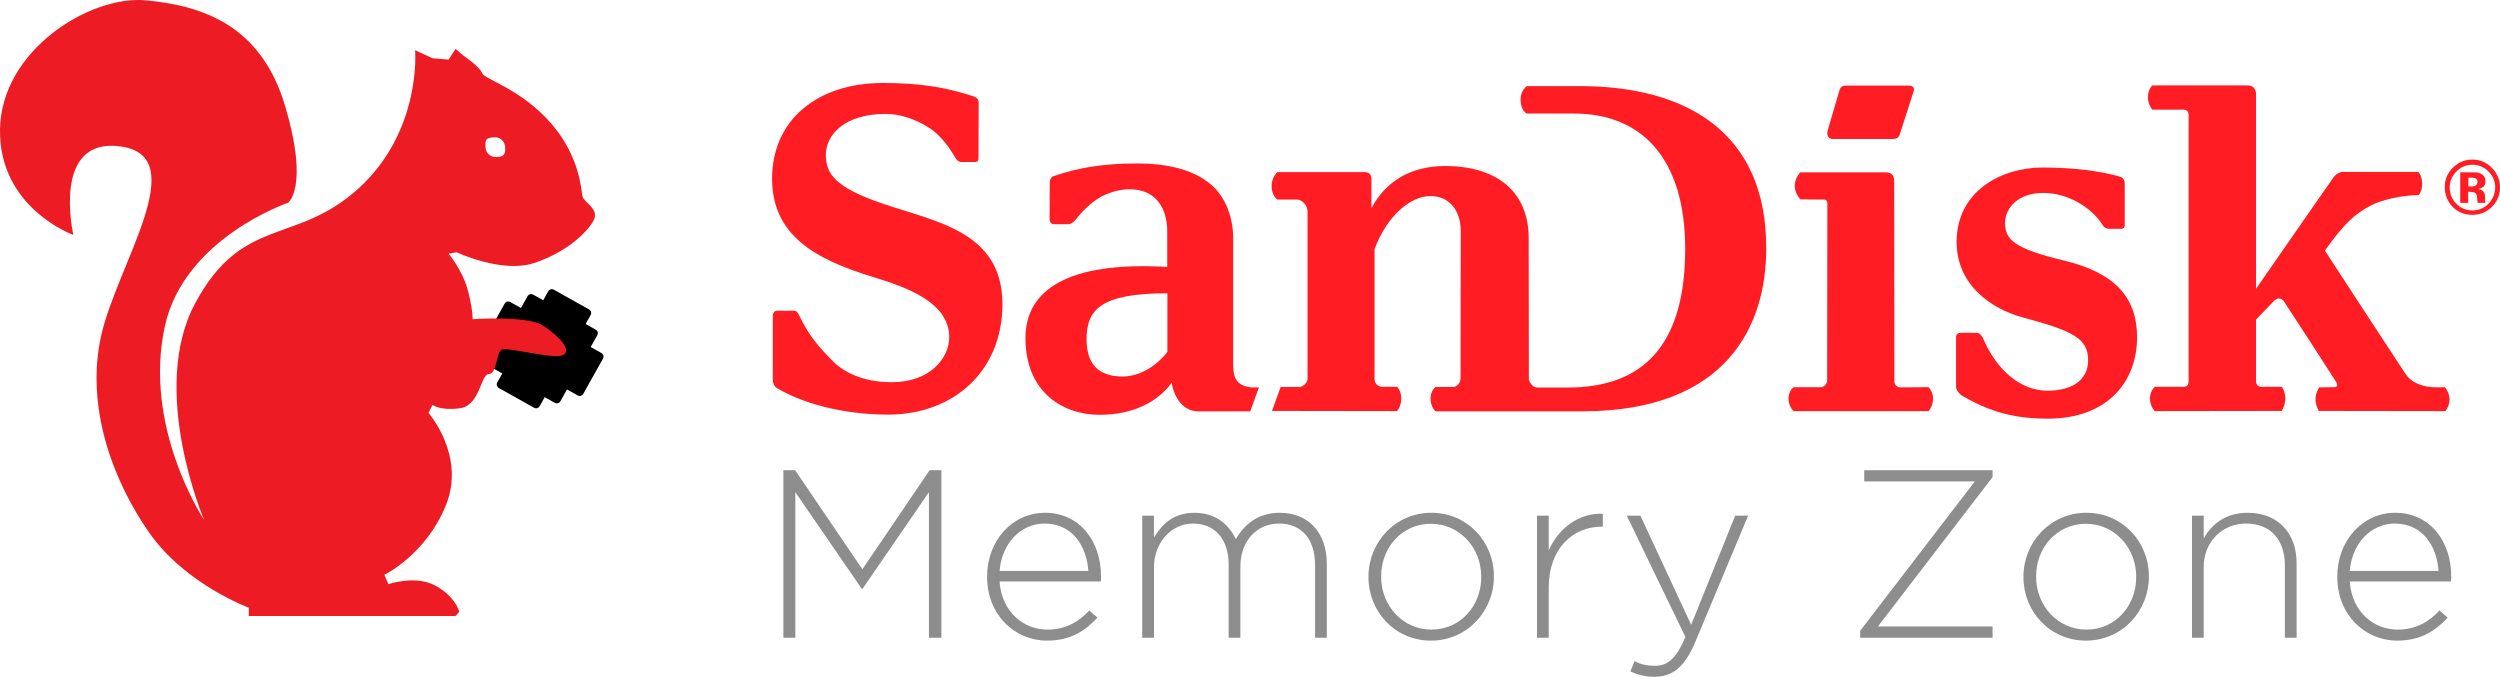 <?xml version="1.0" encoding="iso-8859-1"?>
<!-- Generator: Adobe Illustrator 19.0.0, SVG Export Plug-In . SVG Version: 6.00 Build 0)  -->
<svg version="1.1" id="Layer_1" xmlns="http://www.w3.org/2000/svg" xmlns:xlink="http://www.w3.org/1999/xlink" x="0px" y="0px"
	 viewBox="0 0 302.277 81.828" style="enable-background:new 0 0 302.277 81.828;" xml:space="preserve">
<g id="XMLID_1_">
	<path id="XMLID_8_" d="M72.713,42.684l-1.292-0.723l0.797-1.425c0.135-0.241,0.049-0.546-0.192-0.68l-1.217-0.681l0.606-1.084
		c0.135-0.241,0.049-0.546-0.192-0.68l-4.254-2.38c-0.241-0.135-0.546-0.049-0.68,0.192l-0.606,1.084l-1.217-0.681
		c-0.241-0.135-0.546-0.049-0.68,0.192l-0.797,1.425l-1.292-0.723c-0.241-0.135-0.546-0.049-0.68,0.192l-2.38,4.254
		c-0.135,0.241-0.049,0.546,0.192,0.68l1.292,0.723l-0.797,1.425c-0.135,0.241-0.049,0.546,0.192,0.68l1.217,0.681l-0.606,1.084
		c-0.135,0.241-0.049,0.546,0.192,0.68l4.254,2.38c0.241,0.135,0.546,0.049,0.68-0.192l0.606-1.084l1.217,0.681
		c0.241,0.135,0.546,0.049,0.68-0.192l0.797-1.425l1.292,0.723c0.241,0.135,0.546,0.049,0.68-0.192l2.38-4.254
		C73.04,43.124,72.954,42.819,72.713,42.684z"/>
	<path id="XMLID_6_" style="fill:#ED1C24;" d="M70.422,23.711c-0.162-0.809-0.314-4.733-3.706-8.695
		c-3.649-4.261-8.106-5.383-8.43-6.192c-0.324-0.809-2.265-2.104-2.265-2.104l-0.938-0.809L54.24,7.207l-1.942-0.162l-2.104-0.971
		c0,0,0.809,9.709-6.796,16.667c-7.605,6.958-14.078,3.236-19.814,13.953c-5.617,10.493,1.096,26.175,1.096,26.175
		s-7.475-11.217-4.724-23.515C22.321,28.783,34.819,24.52,34.819,24.52s2.585-1.78-0.328-11.651
		C31.579,2.999,24.459,0.691,17.663,0.043C10.867-0.604,0.164,6.074,0.002,15.621s8.868,12.783,8.868,12.783
		S6.12,16.43,14.696,17.724c8.576,1.295-0.511,14.24-2.453,22.814c-1.942,8.574,1.368,17.477,5.737,23.788
		s12.102,9.152,12.102,9.152v1h25l0.453-0.517c0,0-0.485-1.868-2.913-3.163s-5.663-0.162-5.663-0.162l-0.485-1.133
		c0,0,5.016-2.427,7.443-8.414s-2.104-11.165-2.104-11.165l0.485-0.971c0,0,0.889,0.735,3.317,0.411
		c2.427-0.324,2.509-4.133,3.479-4.133s0.897-2.373,1.496-2.924c0.5-0.459,6.109,1.144,7.403,0.659
		c1.294-0.485-0.324-2.265-2.265-3.56c-1.942-1.294-8.576-0.809-8.576-0.809s0-1.456-0.647-3.722
		c-0.647-2.265-2.265-4.207-2.265-4.207l0.971-0.162c0,0,5.502,2.589,9.385,1.294c3.883-1.294,6.345-3.641,7.154-5.097
		S70.584,24.52,70.422,23.711z M59.894,18.978c-0.656,0-1.188-0.532-1.188-1.188c0-0.656-0.209-1.188,1.188-1.188
		c0.656,0,1.137,0.534,1.188,1.188C61.174,18.978,60.55,18.978,59.894,18.978z"/>
	<g id="XMLID_73_">
		<path id="XMLID_74_" style="fill:#8D8D8D;" d="M94.718,56.849h1.418l8.134,11.983l8.134-11.983h1.418V77.11h-1.505V59.512
			l-8.018,11.665h-0.116l-8.018-11.665V77.11h-1.447V56.849z"/>
		<path id="XMLID_76_" style="fill:#8D8D8D;" d="M119.35,69.758V69.7c0-4.284,3.011-7.699,7.005-7.699
			c4.14,0,6.773,3.357,6.773,7.729c0,0.26,0,0.347-0.029,0.578h-12.244c0.261,3.677,2.896,5.818,5.79,5.818
			c2.286,0,3.85-1.013,5.065-2.315l0.983,0.868c-1.505,1.621-3.271,2.779-6.107,2.779C122.708,77.458,119.35,74.36,119.35,69.758z
			 M131.595,69.034c-0.202-2.981-1.91-5.731-5.297-5.731c-2.924,0-5.182,2.461-5.442,5.731H131.595z"/>
		<path id="XMLID_79_" style="fill:#8D8D8D;" d="M138.107,62.348h1.418v2.635c0.955-1.534,2.287-2.981,4.921-2.981
			c2.576,0,4.168,1.476,4.979,3.184c0.955-1.649,2.547-3.184,5.326-3.184c3.502,0,5.674,2.46,5.674,6.165v8.944h-1.419V68.34
			c0-3.185-1.649-5.037-4.371-5.037c-2.489,0-4.66,1.911-4.66,5.211v8.597h-1.418v-8.857c0-3.068-1.679-4.95-4.313-4.95
			c-2.634,0-4.718,2.316-4.718,5.298v8.51h-1.418V62.348z"/>
		<path id="XMLID_81_" style="fill:#8D8D8D;" d="M165.461,69.787v-0.058c0-4.14,3.213-7.729,7.613-7.729
			c4.37,0,7.555,3.531,7.555,7.67v0.059c0,4.139-3.213,7.729-7.613,7.729C168.645,77.458,165.461,73.927,165.461,69.787z
			 M179.095,69.787v-0.058c0-3.561-2.663-6.397-6.079-6.397c-3.502,0-6.021,2.865-6.021,6.339v0.059c0,3.56,2.663,6.396,6.079,6.396
			C176.576,76.126,179.095,73.261,179.095,69.787z"/>
		<path id="XMLID_84_" style="fill:#8D8D8D;" d="M185.839,62.348h1.418v4.197c1.158-2.634,3.618-4.544,6.542-4.429v1.563h-0.145
			c-3.416,0-6.397,2.576-6.397,7.381v6.05h-1.418V62.348z"/>
		<path id="XMLID_86_" style="fill:#8D8D8D;" d="M209.806,62.348h1.563l-6.397,15.284c-1.303,3.097-2.808,4.196-4.921,4.196
			c-1.129,0-1.939-0.202-2.923-0.637l0.491-1.244c0.782,0.376,1.419,0.55,2.519,0.55c1.534,0,2.548-0.897,3.647-3.474l-7.092-14.676
			h1.649l6.137,13.199L209.806,62.348z"/>
		<path id="XMLID_88_" style="fill:#8D8D8D;" d="M224.915,76.27l13.864-18.062h-13.373v-1.36h15.516v0.839L227.057,75.75h13.865
			v1.36h-16.007V76.27z"/>
		<path id="XMLID_90_" style="fill:#8D8D8D;" d="M244.656,69.787v-0.058c0-4.14,3.213-7.729,7.613-7.729
			c4.37,0,7.555,3.531,7.555,7.67v0.059c0,4.139-3.213,7.729-7.613,7.729C247.841,77.458,244.656,73.927,244.656,69.787z
			 M258.29,69.787v-0.058c0-3.561-2.663-6.397-6.079-6.397c-3.502,0-6.021,2.865-6.021,6.339v0.059c0,3.56,2.663,6.396,6.079,6.396
			C255.771,76.126,258.29,73.261,258.29,69.787z"/>
		<path id="XMLID_93_" style="fill:#8D8D8D;" d="M265.034,62.348h1.418v2.75c0.984-1.736,2.634-3.097,5.326-3.097
			c3.733,0,5.905,2.547,5.905,6.078v9.031h-1.419V68.34c0-3.039-1.708-5.037-4.689-5.037c-2.895,0-5.123,2.2-5.123,5.269v8.539
			h-1.418V62.348z"/>
		<path id="XMLID_95_" style="fill:#8D8D8D;" d="M282.603,69.758V69.7c0-4.284,3.011-7.699,7.005-7.699
			c4.14,0,6.773,3.357,6.773,7.729c0,0.26,0,0.347-0.029,0.578h-12.244c0.261,3.677,2.896,5.818,5.79,5.818
			c2.286,0,3.85-1.013,5.065-2.315l0.983,0.868c-1.505,1.621-3.271,2.779-6.107,2.779C285.961,77.458,282.603,74.36,282.603,69.758z
			 M294.848,69.034c-0.202-2.981-1.91-5.731-5.297-5.731c-2.924,0-5.182,2.461-5.442,5.731H294.848z"/>
	</g>
	<g id="XMLID_3_">
		<path id="XMLID_23_" style="fill:#FF1C23;" d="M191.024,10.413h-6.412c0,0-0.757,0.49-0.757,1.625c0,1.38,0.757,1.692,0.757,1.692
			h5.7c8.26,0,13.447,5.521,13.447,16.364c0,11.689-5.121,16.765-14.204,16.765h-3.674c-0.579,0-1.002-0.69-1.024-1.024
			c0-2.182-0.022-15.874-0.022-17.032c0-5.633-3.852-8.727-10.108-8.727c-4.208,0-7.214,1.892-8.906,5.098c0-1.046,0-2.983,0-3.54
			s-0.334-0.824-0.801-0.824s-10.575,0-10.575,0s-0.69,0.601-0.69,1.692c0,1.18,0.69,1.625,0.69,1.625s1.625,0,2.36,0
			c0.623,0,1.291,0.69,1.291,1.447c0,0.623,0,20.26,0,20.26c0,0.423-0.579,0.957-0.98,0.957h-2.271l-1.046,2.894
			c6.88,0,15.095,0.022,15.095,0.022s0.534-0.49,0.534-1.536c0-0.98-0.512-1.403-0.512-1.403h-1.781
			c-0.534,0-0.935-0.445-0.935-0.891V30.117c1.492-4.03,4.364-6.412,6.746-6.412c2.249,0,3.674,1.692,3.674,4.23
			c0,1.314-0.022,15.429-0.022,17.744c0,0.646-0.468,1.113-0.891,1.113h-2.137c0,0-0.601,0.423-0.601,1.403
			c0,1.024,0.601,1.536,0.601,1.536h17.744c17.678,0,22.242-10.598,22.242-19.637C213.622,15.89,203.759,10.413,191.024,10.413z"/>
		<path id="XMLID_20_" style="fill:#FF1C23;" d="M151.283,46.837c-1.915-0.2-2.137-1.336-2.182-2.605V28.759
			c0-2.271-0.802-4.876-2.716-6.479c-2.382-2.004-5.855-2.516-8.861-2.516c-3.896,0-6.969,0.445-10.152,1.536
			c-0.356,0.134-0.445,0.468-0.445,0.935c0,1.581-0.022,2.449-0.022,4.275c0,0.378,0.267,0.601,0.534,0.601c0,0,1.469,0,1.67,0
			c0.334,0,0.646-0.178,0.935-0.534c0.935-1.225,2.071-2.204,2.961-2.716c0.824-0.468,2.182-0.98,3.562-0.98
			c3.228,0,4.564,2.338,4.564,5.076v4.319c-12.156-0.712-17.143,2.872-17.143,8.594c0,6.546,4.52,9.284,8.95,9.284
			c4.03,0,7.035-1.536,8.727-3.874c0.356,2.048,1.558,3.451,3.161,3.451c0.779,0,3.251,0,6.345,0l1.046-2.894H151.283
			L151.283,46.837z M141.153,42.54c-1.225,1.603-3.251,2.983-5.41,2.983c-2.805,0-4.364-1.38-4.364-4.497
			c0-3.585,1.692-5.566,9.774-5.566V42.54L141.153,42.54z"/>
		<path id="XMLID_19_" style="fill:#FF1C23;" d="M233.17,46.815l-3.34,0.022c-0.512,0-0.779-0.312-0.779-0.779
			c0,0-0.022-23.399-0.022-24.09s-0.245-1.135-1.046-1.135c-0.801,0-10.286,0-10.286,0s-0.69,0.646-0.69,1.625
			c0,1.002,0.69,1.648,0.69,1.648s2.649,0.022,2.872,0.022s0.378,0.156,0.378,0.445s-0.022,21.418-0.022,21.418
			c0,0.468-0.423,0.824-0.757,0.824h-3.295c0,0-0.623,0.401-0.623,1.403c0,0.935,0.623,1.492,0.623,1.492h16.319
			c0,0,0.534-0.601,0.534-1.536C233.704,47.26,233.17,46.815,233.17,46.815z"/>
		<path id="XMLID_18_" style="fill:#FF1C23;" d="M106.644,24.595c-5.633-1.937-6.791-3.562-6.791-5.855
			c0-2.471,2.293-4.965,7.214-4.965c1.714,0,3.518,0.579,5.188,1.625c1.046,0.646,2.115,1.714,3.34,3.807
			c0.134,0.223,0.423,0.378,0.579,0.378c0.49,0,1.781,0,1.781,0c0.267-0.022,0.356-0.178,0.356-0.49
			c0-1.269,0.022-4.675,0.022-6.679c0-0.356-0.223-0.623-0.601-0.757c-3.34-1.113-6.59-1.625-10.976-1.625
			c-8.037,0-13.403,4.564-13.403,11.555c0,6.857,5.21,9.752,12.023,11.844c4.297,1.314,9.395,3.117,9.395,7.347
			c0,2.516-2.315,5.432-6.946,5.432c-3.562,0-5.9-1.247-7.258-2.672c-1.358-1.403-2.672-2.761-3.896-5.321
			c-0.134-0.334-0.356-0.646-0.646-0.646c-0.69,0-2.071,0-2.071,0c-0.289,0-0.512,0.223-0.512,0.623c0,1.625,0,5.967,0,7.792
			c0,0.312,0.178,0.757,0.49,0.935c3.985,2.338,9.24,3.228,13.581,3.206c7.703-0.045,13.692-5.165,13.692-13.381
			C121.182,27.935,113.1,26.822,106.644,24.595z"/>
		<path id="XMLID_17_" style="fill:#FF1C23;" d="M249.534,31.497c-5.9-1.425-7.102-2.471-7.102-4.542
			c0-1.759,1.536-3.629,4.609-3.629c3.05,0,5.9,1.803,7.214,3.918c0.178,0.289,0.423,0.423,0.801,0.423c0.49,0,1.18,0,1.447,0
			c0.267,0,0.401-0.223,0.401-0.378s0-3.585,0-5.098c0-0.334-0.134-0.69-0.557-0.824c-2.249-0.668-5.633-1.113-9.373-1.113
			c-4.987,0-10.397,2.85-10.397,8.995c0,5.254,4.252,8.104,7.904,9.106c6.212,1.67,7.993,2.56,7.993,5.21
			c0,2.293-1.803,3.674-4.92,3.674c-3.139,0-6.078-2.315-7.815-6.412c-0.267-0.423-0.445-0.579-0.735-0.579
			c-0.868-0.022-1.737,0-1.982,0c-0.245,0-0.512,0.134-0.512,0.534c0,1.492,0,5.655,0,6.034c0,0.468,0.646,0.98,0.646,0.98
			s1.803,1.113,3.807,1.803c1.67,0.579,3.718,1.024,6.612,1.024c7.325,0,10.82-4.542,10.82-9.841
			C258.395,35.928,255.679,32.967,249.534,31.497z"/>
		<path id="XMLID_16_" style="fill:#FF1C23;" d="M221.548,16.803h7.347c0.423,0,0.712-0.2,0.801-0.534l1.692-5.254
			c0.134-0.445-0.156-0.668-0.579-0.668h-7.703c-0.378,0-0.601,0.245-0.69,0.557l-1.425,4.854
			C220.814,16.335,221.081,16.803,221.548,16.803z"/>
		<path id="XMLID_15_" style="fill:#FF1C23;" d="M294.663,46.837c-1.737,0-3.095-0.534-3.852-1.692
			c-0.356-0.512-9.507-14.516-9.707-14.85c2.315-3.206,3.518-4.386,5.566-5.455c1.358-0.712,3.852-1.247,5.744-1.247
			c0.022,0,0.445-0.356,0.445-1.38s-0.468-1.425-0.468-1.425h-9.173c-0.334,0-0.801,0.267-1.113,0.712
			c-0.2,0.289-7.414,10.642-9.329,13.425c0-10.086,0-23.355,0-23.578c0-0.579-0.356-1.024-1.024-1.024c-0.69,0-11.488,0-11.488,0
			s-0.557,0.445-0.557,1.425s0.557,1.514,0.557,1.514s3.273,0,3.718,0c0.445,0,0.646,0.223,0.646,0.69s0,32.127,0,32.127
			c0,0.468-0.223,0.69-0.557,0.69h-3.54c0,0-0.579,0.512-0.579,1.425c0,0.913,0.579,1.514,0.579,1.514l15.362-0.022
			c0,0,0.423-0.646,0.423-1.514s-0.423-1.403-0.423-1.403h-2.516c-0.312,0-0.601-0.267-0.601-0.668c0,0,0-3.095,0-7.458
			c0.712-0.757,2.026-2.093,2.182-2.271c0.468-0.468,0.957-0.289,1.225,0.111c0.312,0.49,6.145,9.44,6.278,9.685
			c0.267,0.445,0.111,0.646-0.223,0.646l-1.826,0.022c0,0-0.445,0.668-0.445,1.425c0,0.757,0.401,1.425,0.401,1.425l15.318,0.022
			c0,0,0.49-0.623,0.49-1.425s-0.557-1.469-0.557-1.469S295.197,46.837,294.663,46.837z"/>
		<g id="XMLID_7_">
			<path id="XMLID_12_" style="fill:#FF1C23;" d="M300.474,24.306c0-0.045,0-0.089,0-0.111v-0.334c0-0.378-0.111-0.668-0.334-0.824
				c-0.134-0.089-0.312-0.156-0.534-0.2c0.267-0.022,0.468-0.111,0.646-0.245c0.178-0.156,0.267-0.378,0.267-0.668
				c0-0.423-0.178-0.712-0.512-0.891c-0.2-0.111-0.445-0.178-0.735-0.2c-0.067,0-0.312,0-0.757,0c-0.468,0-0.824,0-1.046,0v3.696
				h0.957v-1.336h0.2l0.223,0.022c0.156,0,0.267,0.022,0.334,0.067c0.134,0.067,0.223,0.134,0.267,0.267
				c0.022,0.089,0.067,0.245,0.067,0.468c0,0.223,0.045,0.401,0.067,0.512h0.935l-0.022-0.111
				C300.474,24.373,300.474,24.328,300.474,24.306z M299.361,22.414c-0.134,0.089-0.312,0.134-0.534,0.134h-0.379v-1.069h0.245
				c0.245,0,0.423,0.022,0.579,0.067c0.2,0.089,0.289,0.223,0.289,0.423C299.539,22.169,299.494,22.325,299.361,22.414z"/>
			<path id="XMLID_9_" style="fill:#FF1C23;" d="M301.298,20.298c-0.646-0.668-1.447-1.002-2.36-1.002
				c-0.891,0-1.648,0.312-2.293,0.913c-0.69,0.646-1.046,1.447-1.046,2.427c0,0.935,0.334,1.737,0.957,2.382
				c0.646,0.646,1.447,0.957,2.382,0.957c0.913,0,1.692-0.312,2.338-0.935c0.668-0.646,1.002-1.447,1.002-2.405
				C302.277,21.746,301.943,20.944,301.298,20.298z M300.875,24.64c-0.534,0.534-1.18,0.802-1.937,0.802
				c-0.757,0-1.403-0.267-1.937-0.802s-0.802-1.202-0.802-1.959c0-0.757,0.267-1.38,0.802-1.937
				c0.534-0.557,1.202-0.824,1.959-0.824c0.757,0,1.403,0.289,1.937,0.824c0.534,0.557,0.801,1.18,0.801,1.937
				C301.676,23.438,301.409,24.083,300.875,24.64z"/>
		</g>
	</g>
</g>
</svg>
